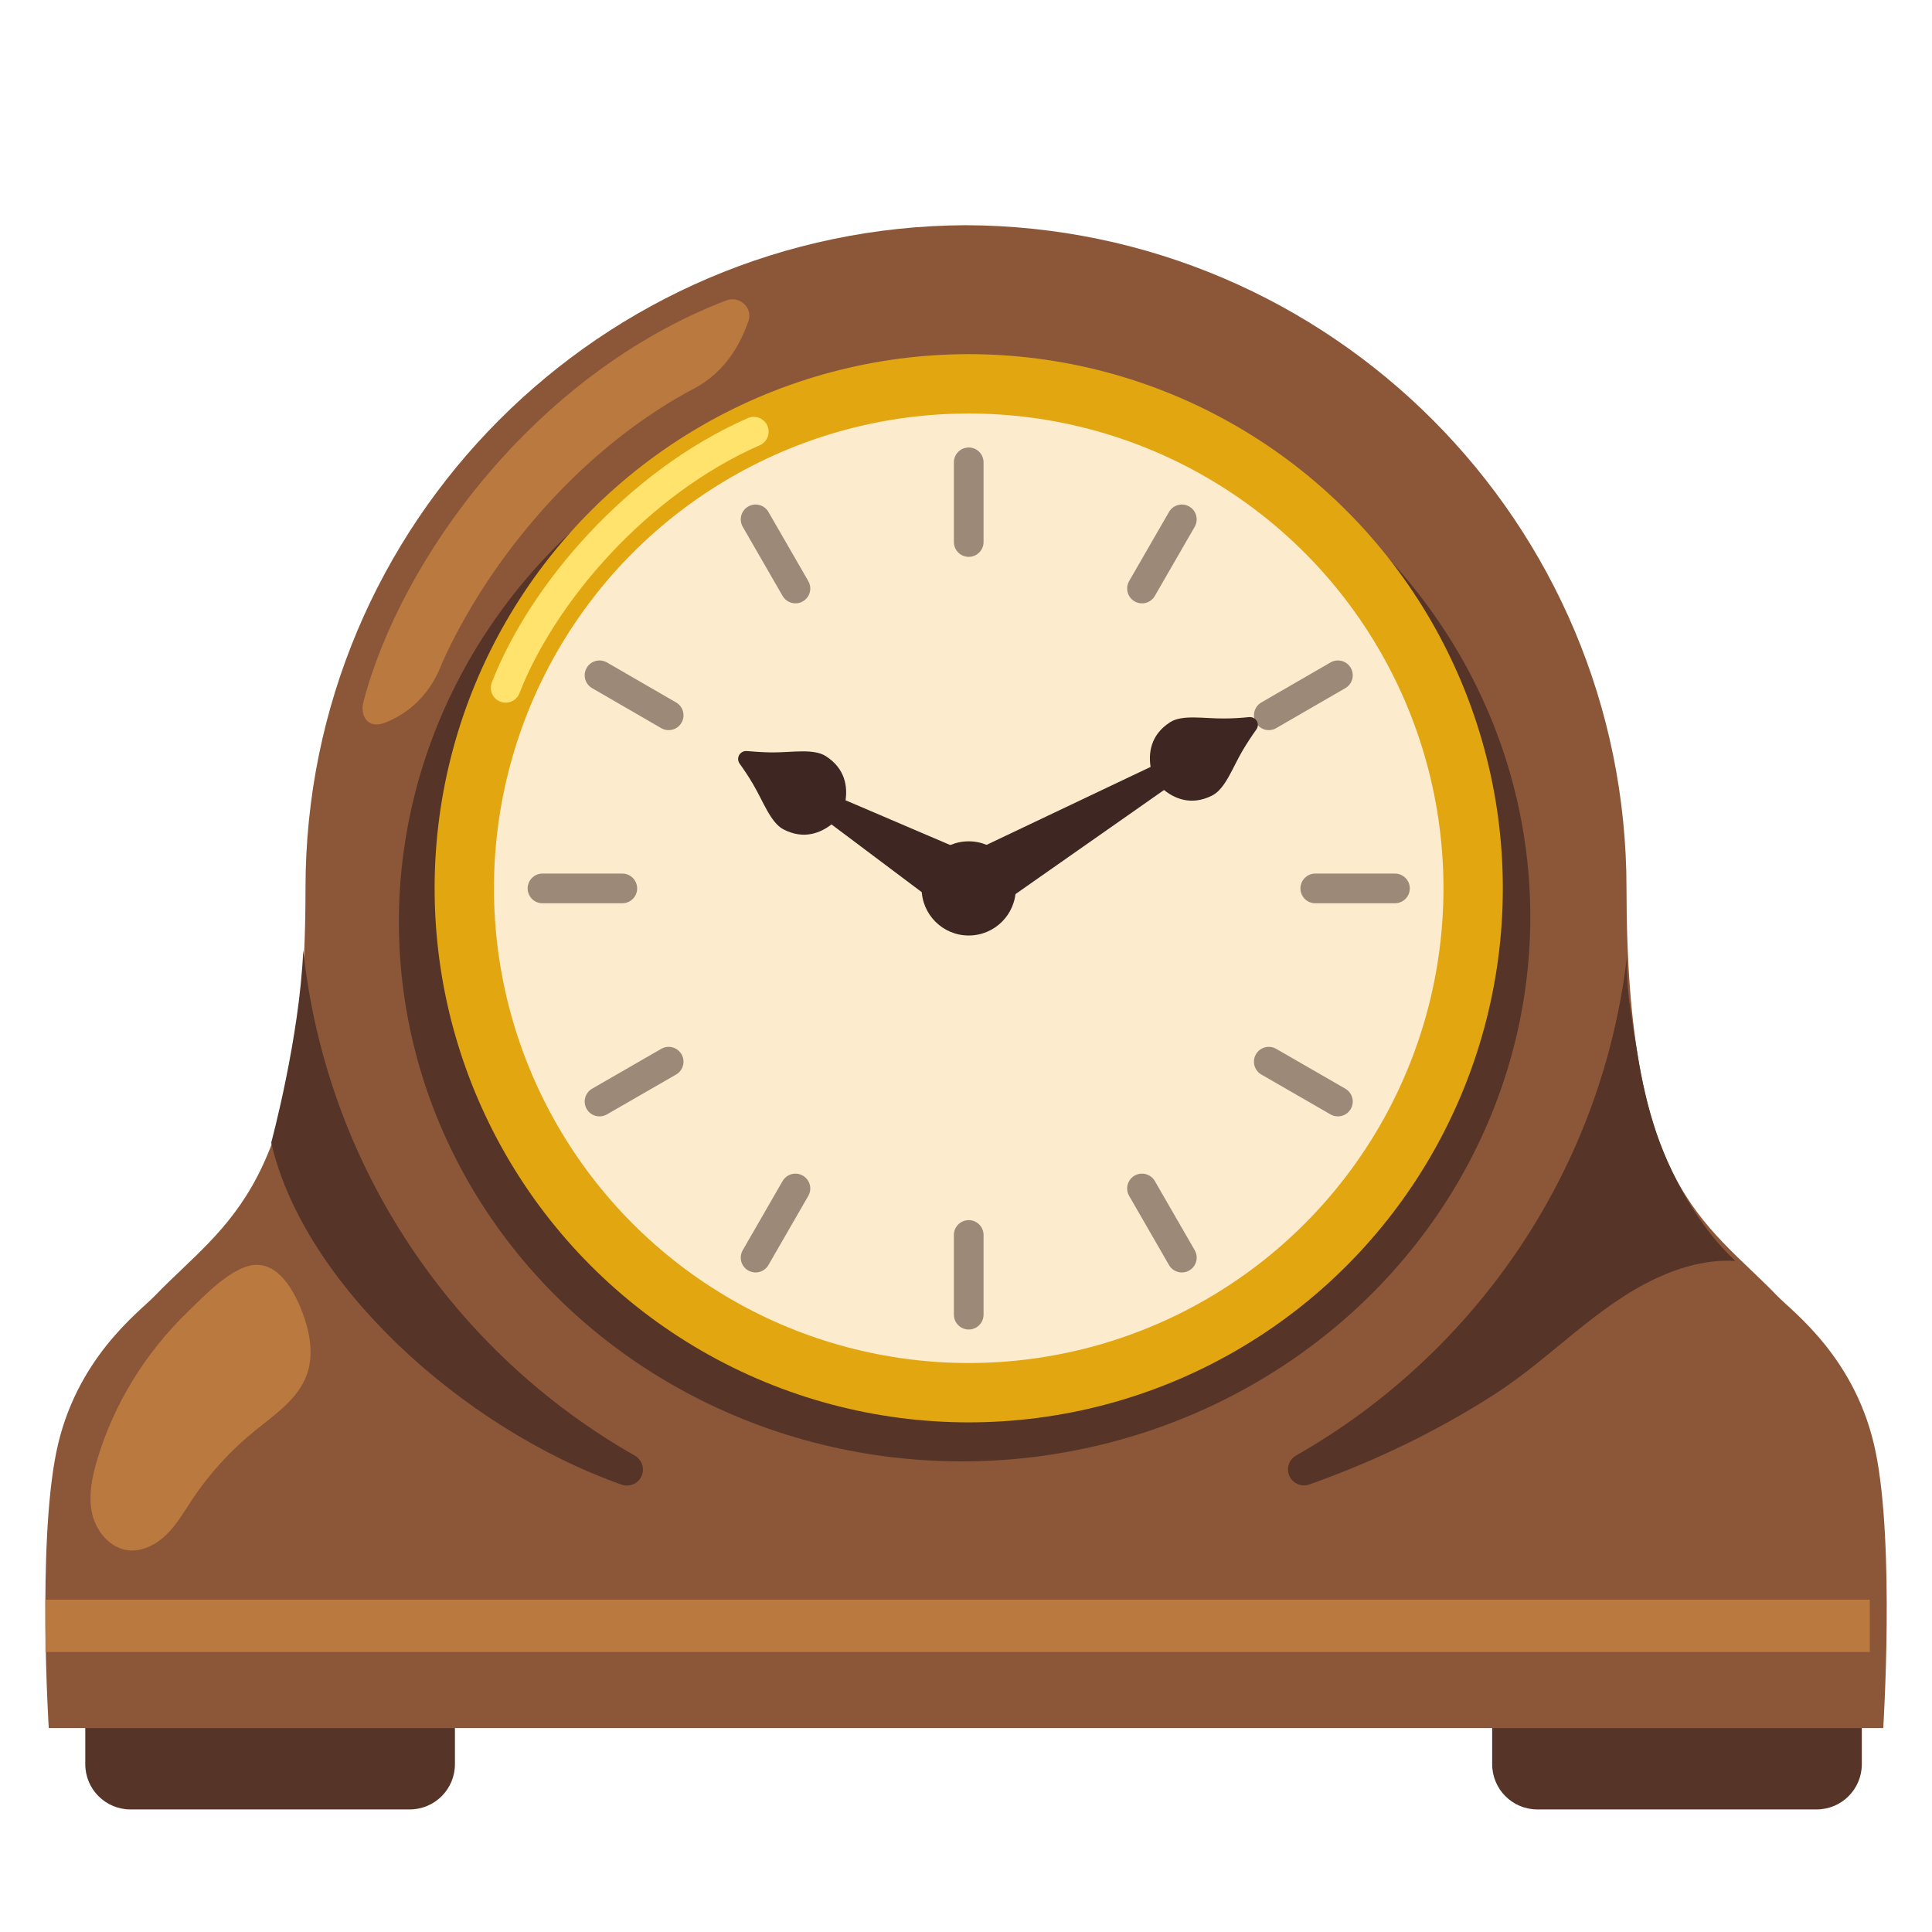<?xml version="1.0" encoding="utf-8"?>
<!-- Generator: Adobe Illustrator 24.1.2, SVG Export Plug-In . SVG Version: 6.00 Build 0)  -->
<svg version="1.1" id="Layer_5" xmlns="http://www.w3.org/2000/svg" xmlns:xlink="http://www.w3.org/1999/xlink" x="0px" y="0px"
	 viewBox="0 0 128 128" style="enable-background:new 0 0 128 128;" xml:space="preserve">
<g>
	<path style="fill:#563428;" d="M5.65,113.36v3.52c0,1.66,1.34,3,3,3h18.49c1.66,0,3-1.34,3-3v-3.52H5.65z"/>
	<path style="fill:#563428;" d="M98.86,113.36v3.52c0,1.66,1.34,3,3,3h18.49c1.66,0,3-1.34,3-3v-3.52H98.86z"/>
</g>
<path style="fill:#8B5738;" d="M124.27,96.21c-1.26-6.22-5.51-9.3-6.53-10.36c-4.8-4.98-9.98-7.13-9.98-27
	c0-24.21-19.58-43.83-43.76-43.93c-24.18,0.1-43.76,19.72-43.76,43.93c0,19.87-5.18,22.03-9.98,27c-1.02,1.06-5.26,4.14-6.53,10.36
	c-1.26,6.22-0.5,18.28-0.5,18.28h121.54C124.77,114.49,125.54,102.43,124.27,96.21z"/>
<ellipse transform="matrix(0.998 -0.056 0.056 0.998 -3.317 3.683)" style="fill:#563428;" cx="63.94" cy="60.93" rx="37.5" ry="35.92"/>
<circle style="fill:#FCEBCD;" cx="64.77" cy="59.2" r="33.42"/>
<circle style="fill:none;stroke:#E2A610;stroke-width:3.932;stroke-miterlimit:10;" cx="64.18" cy="58.85" r="33.42"/>
<path style="fill:none;stroke:#FFE36C;stroke-width:1.966;stroke-linecap:round;stroke-miterlimit:10;" d="M33.5,45.57
	c2.44-6.26,8.71-13.58,16.44-16.97"/>
<g>
	<path style="fill:#BA793E;" d="M24.08,46.49c2.46-9.38,11.27-21.68,24.04-26.59c0.86-0.33,1.77,0.48,1.47,1.36
		c-1.2,3.47-3.4,4.36-4.11,4.75c-7.78,4.33-13.41,11.75-16.15,17.83c-0.19,0.41-0.94,2.88-3.79,4.03
		C24.34,48.35,23.84,47.4,24.08,46.49z"/>
</g>
<rect x="3.01" y="105.98" style="fill:#BA793E;" width="120.87" height="3.47"/>
<path style="fill:#563428;" d="M112.17,80.11c-1.03-1.61-1.86-3.38-2.44-5.08c-0.57-1.69-0.96-3.43-1.24-5.19
	c-0.34-2.15-0.88-4.73-0.65-6.9c-1.54,14.37-9.98,26.67-21.97,33.49c-0.42,0.24-0.63,0.73-0.5,1.2c0.16,0.59,0.8,0.93,1.38,0.72
	c4.31-1.53,8.45-3.52,12.29-5.99c3.73-2.4,6.7-5.82,10.73-7.69c1.62-0.75,3.41-1.24,5.2-1.13
	C113.93,82.57,112.99,81.39,112.17,80.11z"/>
<path style="fill:#563428;" d="M17.97,75.7c0,0,1.88-6.95,2.12-12.75c1.54,14.37,9.98,26.67,21.97,33.49
	c0.42,0.24,0.63,0.73,0.5,1.2c-0.16,0.59-0.8,0.93-1.38,0.72C30.44,94.55,20.06,84.89,17.97,75.7z"/>
<g style="opacity:0.5;">
	<g>
		
			<line style="fill:none;stroke:#3E2723;stroke-width:1.966;stroke-linecap:round;stroke-miterlimit:10;" x1="50.06" y1="34.41" x2="52.7" y2="38.99"/>
		
			<line style="fill:none;stroke:#3E2723;stroke-width:1.966;stroke-linecap:round;stroke-miterlimit:10;" x1="75.66" y1="78.74" x2="78.3" y2="83.32"/>
	</g>
	<g>
		
			<line style="fill:none;stroke:#3E2723;stroke-width:1.966;stroke-linecap:round;stroke-miterlimit:10;" x1="39.72" y1="44.74" x2="44.3" y2="47.39"/>
		
			<line style="fill:none;stroke:#3E2723;stroke-width:1.966;stroke-linecap:round;stroke-miterlimit:10;" x1="84.06" y1="70.34" x2="88.64" y2="72.98"/>
	</g>
	<g>
		
			<line style="fill:none;stroke:#3E2723;stroke-width:1.966;stroke-linecap:round;stroke-miterlimit:10;" x1="78.3" y1="34.41" x2="75.66" y2="38.99"/>
		
			<line style="fill:none;stroke:#3E2723;stroke-width:1.966;stroke-linecap:round;stroke-miterlimit:10;" x1="52.7" y1="78.74" x2="50.06" y2="83.32"/>
	</g>
	<g>
		
			<line style="fill:none;stroke:#3E2723;stroke-width:1.966;stroke-linecap:round;stroke-miterlimit:10;" x1="88.64" y1="44.74" x2="84.06" y2="47.39"/>
		
			<line style="fill:none;stroke:#3E2723;stroke-width:1.966;stroke-linecap:round;stroke-miterlimit:10;" x1="44.3" y1="70.34" x2="39.72" y2="72.98"/>
	</g>
	<g>
		
			<line style="fill:none;stroke:#3E2723;stroke-width:1.966;stroke-linecap:round;stroke-miterlimit:10;" x1="92.42" y1="58.86" x2="87.14" y2="58.86"/>
		
			<line style="fill:none;stroke:#3E2723;stroke-width:1.966;stroke-linecap:round;stroke-miterlimit:10;" x1="41.23" y1="58.86" x2="35.94" y2="58.86"/>
	</g>
	<g>
		
			<line style="fill:none;stroke:#3E2723;stroke-width:1.966;stroke-linecap:round;stroke-miterlimit:10;" x1="64.18" y1="30.63" x2="64.18" y2="35.91"/>
		
			<line style="fill:none;stroke:#3E2723;stroke-width:1.966;stroke-linecap:round;stroke-miterlimit:10;" x1="64.18" y1="81.82" x2="64.18" y2="87.1"/>
	</g>
</g>
<path style="fill:#BA793E;" d="M20.34,87.9c0.28,1.04,0.35,2.16-0.01,3.17c-0.58,1.63-2.14,2.66-3.48,3.75
	c-1.6,1.3-3,2.84-4.14,4.56c-0.52,0.79-1,1.62-1.68,2.29c-0.68,0.66-1.6,1.15-2.54,1.04c-1.2-0.14-2.11-1.24-2.38-2.41
	c-0.27-1.17-0.02-2.41,0.32-3.56c1.11-3.74,3.23-7.15,6.03-9.85c1.06-1.02,3.02-3.14,4.61-3.09C18.88,83.85,19.95,86.45,20.34,87.9z
	"/>
<circle style="fill:#3E2723;" cx="64.18" cy="58.86" r="3.12"/>
<g>
	<path style="fill:#3E2723;" d="M83.27,47.77c-0.1-0.16-0.28-0.28-0.51-0.26c-0.48,0.05-1.04,0.09-1.63,0.09
		c-1.34,0.02-2.79-0.28-3.61,0.25c-1.32,0.85-1.43,2.08-1.29,2.96l-12.08,5.74l0.89,1.56l1.12,1.91l10.96-7.68
		c0.69,0.56,1.81,1.07,3.2,0.36c0.87-0.45,1.34-1.85,2.02-3c0.3-0.5,0.61-0.97,0.89-1.36C83.37,48.15,83.36,47.94,83.27,47.77z"/>
	<path style="fill:#3E2723;" d="M56.02,53.02c0.13-0.88,0-2.08-1.3-2.92c-0.82-0.53-2.27-0.24-3.61-0.25
		c-0.58-0.01-1.14-0.05-1.63-0.09c-0.23-0.02-0.4,0.1-0.51,0.26c-0.09,0.17-0.1,0.38,0.03,0.57c0.28,0.39,0.6,0.86,0.89,1.36
		c0.68,1.15,1.16,2.55,2.02,3c1.37,0.71,2.48,0.21,3.18-0.33l7.22,5.42l1.12-1.91l0.89-1.56L56.02,53.02z"/>
</g>
</svg>
